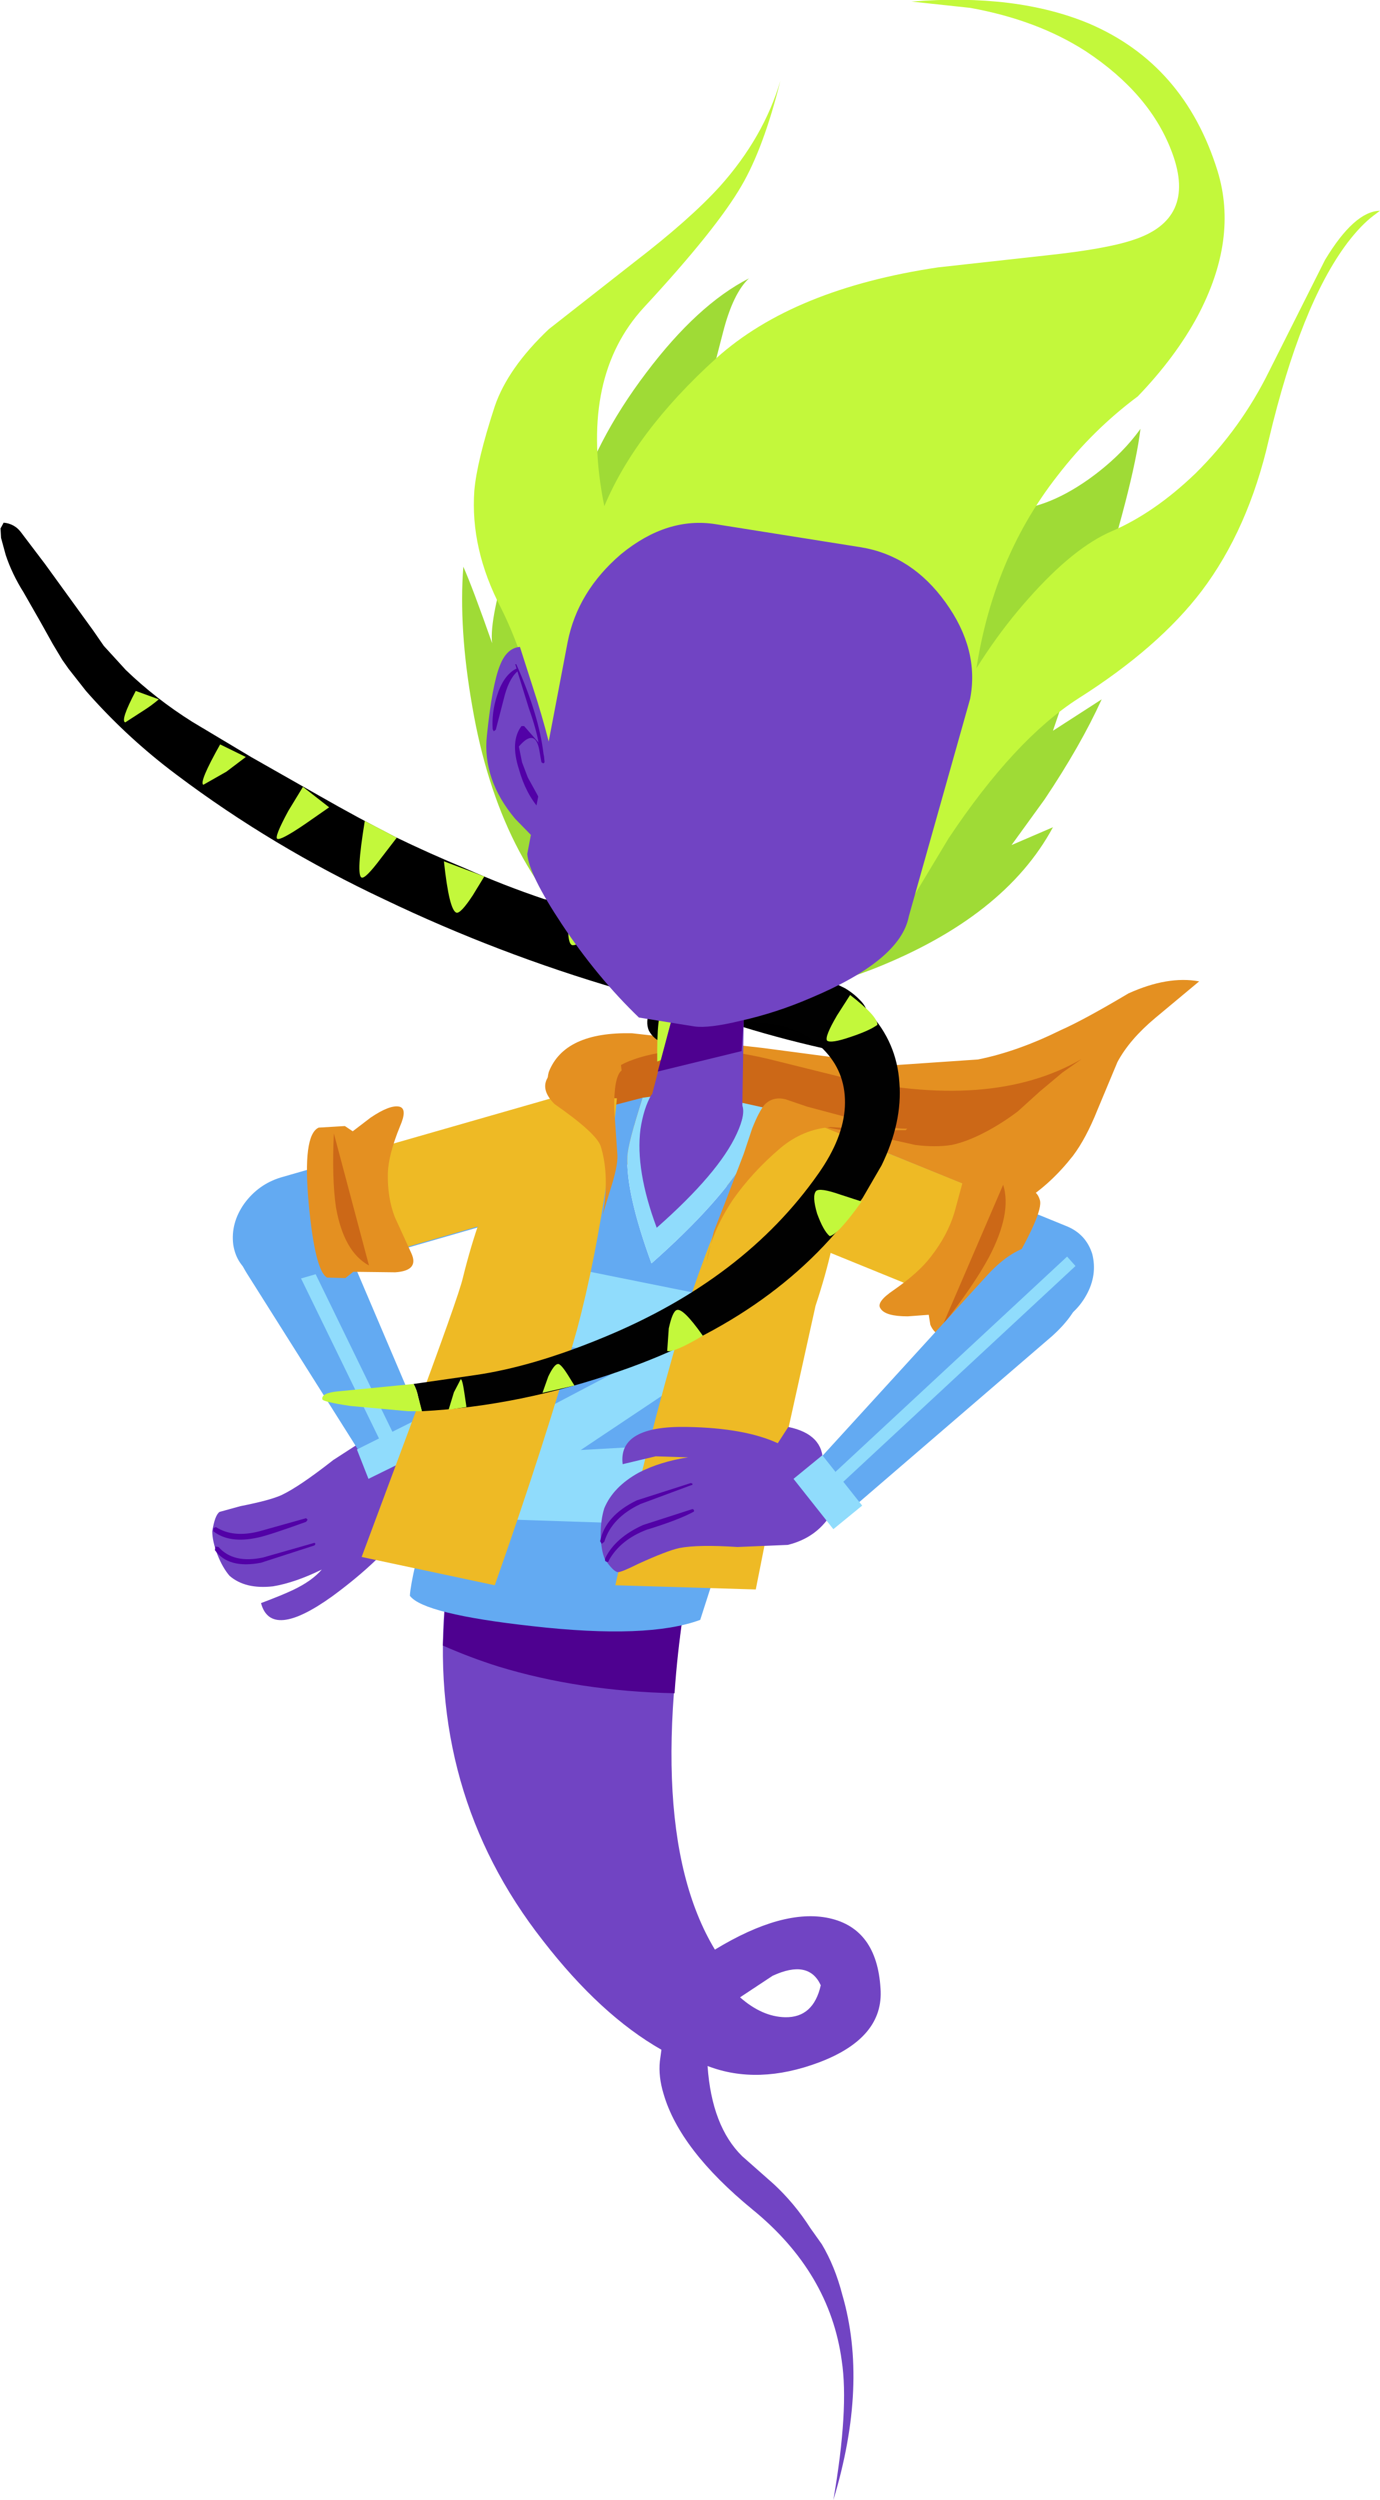 <?xml version="1.0" encoding="UTF-8" standalone="no"?>
<svg xmlns:xlink="http://www.w3.org/1999/xlink" height="238.45px" width="131.65px" xmlns="http://www.w3.org/2000/svg">
  <g transform="matrix(1.0, 0.0, 0.0, 1.0, 103.3, 228.5)">
    <path d="M-61.55 -87.2 Q-60.55 -84.85 -63.25 -82.2 L-64.6 -82.95 Q-66.9 -79.7 -71.6 -76.25 -77.45 -72.05 -78.4 -75.6 -76.4 -76.35 -75.35 -76.85 -73.55 -77.7 -72.6 -78.8 -75.15 -77.55 -77.25 -77.2 -79.9 -76.9 -81.4 -78.2 -82.05 -78.95 -82.55 -80.2 -83.05 -81.5 -83.05 -82.45 -82.8 -84.0 -82.35 -84.3 L-80.35 -84.85 Q-77.55 -85.4 -76.45 -85.9 -74.75 -86.7 -71.5 -89.25 L-67.25 -92.0 Q-64.65 -93.05 -62.65 -92.05 L-61.55 -87.2" fill="#7144c3" fill-rule="evenodd" stroke="none"/>
    <path d="M-74.1 -83.7 L-73.95 -83.55 -74.1 -83.35 Q-77.7 -82.05 -78.7 -81.85 -81.4 -81.25 -82.95 -82.45 L-82.95 -82.75 -82.7 -82.85 Q-81.05 -81.8 -78.55 -82.45 L-74.1 -83.7" fill="#5201a7" fill-rule="evenodd" stroke="none"/>
    <path d="M-73.3 -81.35 L-73.2 -81.25 -73.3 -81.1 -78.4 -79.45 Q-81.5 -78.85 -82.8 -80.65 L-82.75 -81.0 -82.45 -80.95 Q-81.05 -79.35 -78.2 -79.95 L-73.3 -81.35" fill="#5201a7" fill-rule="evenodd" stroke="none"/>
    <path d="M-61.9 -90.45 Q-62.0 -91.75 -63.1 -92.35 -64.2 -93.05 -65.5 -92.65 -66.9 -92.3 -67.7 -91.15 -68.6 -90.0 -68.45 -88.7 -68.3 -87.45 -67.25 -86.8 -66.15 -86.15 -64.8 -86.5 -63.45 -86.85 -62.6 -88.05 -61.75 -89.2 -61.9 -90.45" fill="#7144c3" fill-rule="evenodd" stroke="none"/>
    <path d="M-64.85 -89.25 Q-63.75 -89.9 -63.35 -91.05 -62.9 -92.2 -63.3 -93.3 L-71.35 -112.2 Q-72.4 -114.7 -74.35 -115.35 -76.1 -115.9 -78.2 -114.7 -80.25 -113.45 -80.7 -111.5 -81.2 -109.35 -79.75 -107.05 L-68.9 -89.85 Q-68.25 -88.95 -67.15 -88.75 -65.95 -88.55 -64.85 -89.25" fill="#63aaf2" fill-rule="evenodd" stroke="none"/>
    <path d="M-66.9 -90.8 L-65.65 -91.5 -77.1 -115.0 -78.35 -114.3 -66.9 -90.8" fill="#90dcfc" fill-rule="evenodd" stroke="none"/>
    <path d="M-68.15 -87.45 L-61.75 -90.6 -62.85 -93.45 -69.25 -90.25 -68.15 -87.45" fill="#90dcfc" fill-rule="evenodd" stroke="none"/>
    <path d="M-11.0 -111.9 Q-5.15 -112.9 -0.95 -118.25 0.3 -119.9 1.4 -122.65 L3.3 -127.2 Q4.45 -129.35 6.9 -131.4 L11.1 -134.9 Q8.1 -135.45 4.35 -133.75 0.15 -131.25 -2.1 -130.25 -6.25 -128.2 -10.0 -127.45 L-18.05 -126.9 -30.55 -128.55 -43.0 -129.95 Q-49.45 -130.1 -50.95 -126.25 -51.25 -125.15 -50.75 -124.05 L-49.95 -121.95 -48.9 -121.45 Q-47.0 -117.25 -35.2 -115.45 L-28.35 -114.95 Q-24.35 -114.7 -21.65 -113.5 -16.05 -111.05 -11.0 -111.9" fill="#e49021" fill-rule="evenodd" stroke="none"/>
    <path d="M-1.95 -126.2 L-0.1 -127.5 Q-8.8 -122.45 -23.15 -125.8 L-30.0 -127.5 Q-34.0 -128.45 -37.2 -128.4 -40.65 -128.25 -42.85 -127.45 -46.35 -126.25 -45.35 -123.65 -44.15 -120.35 -35.95 -119.6 L-33.2 -119.2 Q-31.6 -119.2 -30.65 -119.9 -29.3 -121.05 -28.35 -121.25 -27.7 -121.45 -25.95 -121.25 L-19.35 -120.05 -16.0 -119.3 Q-14.05 -119.05 -12.5 -119.3 -11.05 -119.6 -9.25 -120.55 -7.65 -121.4 -6.2 -122.5 L-4.1 -124.4 -1.95 -126.2" fill="#cc6817" fill-rule="evenodd" stroke="none"/>
    <path d="M-25.0 -39.15 Q-25.7 -36.05 -28.4 -36.1 -30.6 -36.15 -32.7 -38.0 L-29.6 -40.05 Q-26.15 -41.65 -25.0 -39.15 M-36.6 -83.1 L-59.65 -83.1 -60.8 -76.25 Q-62.6 -57.55 -51.5 -43.4 -46.0 -36.3 -40.2 -33.0 L-40.35 -31.9 Q-40.5 -30.45 -40.0 -28.8 -38.45 -23.45 -31.5 -17.75 -24.15 -11.75 -23.0 -3.35 -22.3 1.25 -23.8 9.95 -20.45 -1.1 -22.95 -9.65 -23.65 -12.35 -24.9 -14.45 L-26.0 -16.0 Q-27.5 -18.35 -29.5 -20.2 L-32.5 -22.85 Q-35.4 -25.7 -35.8 -31.45 -31.0 -29.6 -25.15 -31.8 -18.95 -34.15 -19.3 -38.85 -19.65 -44.55 -24.2 -45.55 -28.6 -46.5 -35.1 -42.55 -42.55 -54.9 -36.6 -83.1" fill="#7144c3" fill-rule="evenodd" stroke="none"/>
    <path d="M-36.65 -82.75 L-37.85 -83.1 -59.65 -83.1 -60.8 -76.25 -61.05 -71.55 Q-58.45 -70.4 -55.75 -69.55 -48.05 -67.2 -38.95 -67.0 -38.45 -74.35 -36.65 -82.75" fill="#4e0190" fill-rule="evenodd" stroke="none"/>
    <path d="M-36.6 -83.1 L-37.85 -83.1 -36.65 -82.75 -36.6 -83.1" fill="#702faf" fill-rule="evenodd" stroke="none"/>
    <path d="M-53.4 -122.85 L-76.5 -116.2 Q-78.65 -115.55 -80.0 -113.7 -81.3 -111.85 -81.05 -109.8 -80.75 -107.8 -79.0 -106.8 -77.3 -105.8 -75.15 -106.4 L-52.1 -113.05 Q-49.95 -113.65 -48.6 -115.55 -47.3 -117.4 -47.55 -119.4 -47.85 -121.45 -49.55 -122.45 -51.3 -123.5 -53.4 -122.85" fill="#63aaf2" fill-rule="evenodd" stroke="none"/>
    <path d="M-72.65 -115.9 Q-73.75 -114.1 -73.45 -112.1 -73.15 -110.05 -71.7 -109.0 -70.15 -107.95 -68.35 -108.45 L-48.6 -114.15 Q-46.75 -114.7 -45.7 -116.45 -44.6 -118.3 -44.85 -120.35 -45.15 -122.35 -46.65 -123.4 -48.1 -124.45 -50.0 -123.95 L-69.7 -118.3 Q-71.55 -117.75 -72.65 -115.9" fill="#eeba25" fill-rule="evenodd" stroke="none"/>
    <path d="M-73.85 -113.7 Q-73.25 -107.3 -72.1 -106.65 L-70.35 -106.6 -69.6 -107.2 -65.6 -107.15 Q-63.3 -107.3 -64.05 -108.95 L-65.65 -112.45 Q-66.35 -114.3 -66.3 -116.6 -66.25 -118.35 -65.15 -121.05 -64.4 -122.75 -65.2 -122.95 -66.1 -123.15 -67.95 -121.9 L-69.65 -120.6 -70.4 -121.1 -72.9 -120.95 Q-74.45 -120.25 -73.85 -113.7" fill="#e49021" fill-rule="evenodd" stroke="none"/>
    <path d="M-71.45 -120.4 Q-71.65 -116.1 -71.25 -113.35 -70.5 -109.1 -68.1 -107.8 L-71.45 -120.4" fill="#cc6817" fill-rule="evenodd" stroke="none"/>
    <path d="M-24.75 -110.75 Q-23.35 -116.1 -25.1 -119.15 -26.55 -121.6 -30.4 -122.85 -30.3 -121.05 -31.95 -118.25 -34.6 -113.8 -41.15 -108.0 -43.6 -114.7 -43.45 -118.2 -43.4 -119.4 -42.0 -123.8 L-47.4 -122.4 Q-50.6 -121.25 -57.5 -100.4 L-62.15 -85.2 Q-64.1 -78.1 -64.2 -76.3 -62.9 -74.55 -52.5 -73.4 -41.5 -72.15 -36.5 -74.0 L-31.55 -89.4 Q-26.3 -104.7 -24.75 -110.75" fill="#63aaf2" fill-rule="evenodd" stroke="none"/>
    <path d="M-31.95 -118.25 Q-30.3 -121.05 -30.4 -122.85 L-36.7 -124.25 -38.6 -124.25 -42.0 -123.8 Q-43.4 -119.4 -43.45 -118.2 -43.6 -114.7 -41.15 -108.0 -34.6 -113.8 -31.95 -118.25" fill="#90dcfc" fill-rule="evenodd" stroke="none"/>
    <path d="M-38.85 -83.05 L-58.6 -83.7 -56.15 -91.55 -41.7 -99.15 -52.5 -100.45 -50.25 -107.85 -32.85 -104.35 -35.1 -98.75 -47.9 -90.2 -37.2 -90.8 -38.85 -83.05" fill="#90dcfc" fill-rule="evenodd" stroke="none"/>
    <path d="M-33.0 -120.4 Q-32.15 -122.25 -32.5 -123.1 L-36.8 -123.85 -41.15 -124.1 Q-41.9 -122.8 -42.2 -120.8 -42.7 -116.9 -40.65 -111.4 -34.7 -116.65 -33.0 -120.4" fill="#7144c3" fill-rule="evenodd" stroke="none"/>
    <path d="M-44.85 -143.95 L-44.9 -143.8 -44.75 -143.75 -33.4 -144.45 Q-29.2 -144.5 -22.15 -144.15 L-21.85 -144.4 Q-21.8 -144.6 -22.0 -144.6 L-27.65 -145.0 -33.4 -144.9 -39.1 -144.75 -44.85 -143.95" fill="#5201a7" fill-rule="evenodd" stroke="none"/>
    <path d="M-29.7 -123.4 L-32.85 -116.55 Q-36.4 -108.4 -38.35 -101.85 -41.45 -91.4 -44.6 -77.3 L-31.2 -76.9 -28.7 -89.5 -25.5 -103.95 Q-23.5 -110.0 -23.35 -113.75 -23.0 -121.9 -29.7 -123.4" fill="#eeba25" fill-rule="evenodd" stroke="none"/>
    <path d="M-44.45 -123.75 Q-51.5 -123.9 -55.7 -116.2 -57.6 -112.85 -59.15 -106.6 -59.5 -105.0 -64.2 -92.35 L-68.8 -80.0 -56.1 -77.3 Q-51.2 -91.2 -48.25 -101.7 -46.5 -108.25 -45.3 -116.65 -44.7 -120.85 -44.45 -123.75" fill="#eeba25" fill-rule="evenodd" stroke="none"/>
    <path d="M-44.0 -126.4 L-44.2 -128.1 Q-45.3 -128.8 -48.2 -127.65 -52.95 -125.75 -50.4 -123.2 -46.45 -120.45 -46.0 -119.2 -45.2 -116.65 -45.7 -113.2 L-45.8 -112.65 -45.1 -114.95 Q-44.35 -117.25 -44.4 -118.3 L-44.7 -122.7 Q-44.75 -125.8 -44.0 -126.4" fill="#e49021" fill-rule="evenodd" stroke="none"/>
    <path d="M-35.85 -138.75 L-28.5 -136.6 -26.65 -136.0 -25.15 -135.45 -22.7 -134.25 Q-21.85 -133.75 -21.2 -133.05 -20.7 -132.55 -20.55 -131.9 L-20.35 -130.0 -20.55 -129.45 Q-21.5 -127.85 -23.5 -128.15 L-24.7 -128.5 Q-29.35 -129.55 -33.55 -130.9 L-44.25 -134.15 Q-55.85 -137.55 -66.6 -142.7 -77.35 -147.75 -86.45 -154.6 -91.2 -158.15 -95.1 -162.6 L-96.75 -164.7 -97.35 -165.55 -98.25 -167.05 -99.45 -169.2 -101.05 -172.0 Q-102.15 -173.75 -102.75 -175.55 L-103.2 -177.2 -103.25 -178.1 -102.95 -178.65 Q-101.95 -178.55 -101.35 -177.8 L-99.0 -174.7 -94.4 -168.35 -93.4 -166.9 -91.3 -164.6 Q-88.45 -161.85 -84.95 -159.65 L-79.35 -156.3 -72.75 -152.55 Q-69.25 -150.55 -65.65 -148.7 -62.35 -147.1 -58.85 -145.65 -55.25 -144.05 -51.4 -142.75 L-44.6 -141.2 -35.85 -138.75" fill="#000000" fill-rule="evenodd" stroke="none"/>
    <path d="M-90.35 -162.6 L-88.15 -161.8 Q-88.85 -161.2 -89.65 -160.7 L-91.35 -159.6 Q-91.85 -159.75 -90.35 -162.6" fill="#c3f83b" fill-rule="evenodd" stroke="none"/>
    <path d="M-82.3 -157.5 L-79.85 -156.3 -81.7 -154.9 -83.9 -153.65 Q-84.35 -153.85 -82.3 -157.5" fill="#c3f83b" fill-rule="evenodd" stroke="none"/>
    <path d="M-68.5 -150.2 L-65.45 -148.6 -66.95 -146.65 Q-68.45 -144.65 -68.8 -144.8 -69.35 -145.0 -68.5 -150.2" fill="#c3f83b" fill-rule="evenodd" stroke="none"/>
    <path d="M-74.4 -153.45 L-71.9 -151.5 -74.2 -149.9 Q-76.55 -148.3 -76.85 -148.5 -77.15 -148.65 -75.8 -151.15 L-74.4 -153.45" fill="#c3f83b" fill-rule="evenodd" stroke="none"/>
    <path d="M-58.2 -143.1 Q-59.35 -141.35 -59.75 -141.45 -60.45 -141.65 -60.95 -146.35 L-57.1 -144.9 -58.2 -143.1" fill="#c3f83b" fill-rule="evenodd" stroke="none"/>
    <path d="M-48.85 -142.15 L-44.3 -141.25 Q-47.85 -138.25 -48.7 -138.35 -49.15 -138.45 -49.1 -140.35 L-48.85 -142.15" fill="#c3f83b" fill-rule="evenodd" stroke="none"/>
    <path d="M-26.95 -110.3 L-6.85 -102.05 -2.85 -102.15 Q-0.75 -103.0 0.35 -105.0 1.4 -106.9 0.9 -108.9 0.3 -110.8 -1.55 -111.55 L-21.65 -119.75 Q-23.5 -120.6 -25.65 -119.7 -27.7 -118.9 -28.85 -116.95 -29.9 -114.95 -29.35 -113.05 -28.8 -111.1 -26.95 -110.3" fill="#63aaf2" fill-rule="evenodd" stroke="none"/>
    <path d="M-30.2 -111.5 L-13.75 -104.8 Q-12.2 -104.15 -10.3 -105.1 -8.45 -106.1 -7.35 -108.05 -6.25 -110.05 -6.55 -111.9 -6.85 -113.75 -8.35 -114.35 L-24.85 -121.05 Q-26.35 -121.75 -28.25 -120.8 -30.1 -119.8 -31.2 -117.8 -32.3 -115.85 -32.05 -114.0 -31.7 -112.15 -30.2 -111.5" fill="#eeba25" fill-rule="evenodd" stroke="none"/>
    <path d="M-6.15 -115.1 L-8.85 -117.6 Q-10.55 -118.85 -11.15 -116.9 L-12.25 -112.85 Q-12.9 -110.7 -14.45 -108.7 -15.6 -107.15 -18.05 -105.45 -19.75 -104.3 -19.3 -103.7 -18.85 -102.95 -16.7 -102.95 L-14.7 -103.1 -14.55 -102.15 Q-14.1 -101.05 -12.7 -100.8 -11.2 -100.4 -7.4 -106.65 -3.7 -112.8 -4.1 -114.05 -4.35 -114.95 -5.3 -115.15 L-6.15 -115.1" fill="#e49021" fill-rule="evenodd" stroke="none"/>
    <path d="M-13.35 -102.15 Q-10.4 -105.9 -8.95 -108.6 -6.75 -112.8 -7.6 -115.5 L-13.35 -102.15" fill="#cc6817" fill-rule="evenodd" stroke="none"/>
    <path d="M-24.8 -88.95 Q-24.7 -91.7 -28.1 -92.4 L-29.1 -90.85 Q-32.25 -92.3 -37.7 -92.4 -44.35 -92.55 -43.9 -88.85 L-40.75 -89.6 -37.65 -89.5 Q-40.3 -89.1 -42.35 -88.05 -44.8 -86.7 -45.65 -84.65 -46.0 -83.55 -46.0 -82.05 -45.95 -80.6 -45.6 -79.8 -44.8 -78.6 -44.35 -78.55 -44.0 -78.55 -42.4 -79.35 -39.65 -80.6 -38.5 -80.85 -36.7 -81.2 -32.95 -80.95 L-28.15 -81.15 Q-25.5 -81.8 -24.1 -83.95 L-24.8 -88.95" fill="#7144c3" fill-rule="evenodd" stroke="none"/>
    <path d="M-37.15 -84.3 Q-37.05 -84.35 -37.1 -84.45 -37.15 -84.6 -37.3 -84.55 L-41.95 -83.05 Q-44.6 -81.85 -45.55 -79.9 -45.65 -79.6 -45.45 -79.55 -45.25 -79.45 -45.2 -79.7 -44.1 -81.65 -41.6 -82.6 -38.65 -83.5 -37.15 -84.3" fill="#5201a7" fill-rule="evenodd" stroke="none"/>
    <path d="M-37.35 -86.85 Q-37.2 -86.85 -37.25 -87.0 L-37.4 -87.05 -42.55 -85.4 Q-45.55 -83.95 -46.05 -81.5 L-45.9 -81.25 -45.65 -81.45 Q-44.95 -83.75 -42.2 -85.05 L-37.35 -86.85" fill="#5201a7" fill-rule="evenodd" stroke="none"/>
    <path d="M-26.15 -87.05 Q-26.2 -85.85 -25.45 -85.1 -24.7 -84.3 -23.5 -84.4 -22.25 -84.4 -21.25 -85.3 L-2.95 -101.05 Q-0.55 -103.2 -0.1 -105.3 0.35 -107.25 -1.15 -108.7 -2.6 -110.1 -4.6 -109.75 -6.8 -109.35 -9.0 -107.0 L-25.2 -89.25 Q-26.1 -88.25 -26.15 -87.05" fill="#63aaf2" fill-rule="evenodd" stroke="none"/>
    <path d="M-24.1 -87.65 L-23.25 -86.8 -0.7 -107.75 -1.5 -108.65 -24.1 -87.65" fill="#90dcfc" fill-rule="evenodd" stroke="none"/>
    <path d="M-24.85 -89.7 L-27.6 -87.45 -23.8 -82.65 -21.05 -84.9 -24.85 -89.7" fill="#90dcfc" fill-rule="evenodd" stroke="none"/>
    <path d="M-16.75 -120.85 Q-18.75 -120.85 -21.6 -121.7 L-26.3 -122.95 -28.35 -123.65 Q-29.55 -123.95 -30.35 -123.15 -30.9 -122.5 -31.55 -120.85 L-32.35 -118.45 -34.05 -114.0 -35.2 -111.05 -35.9 -108.1 Q-35.45 -110.95 -33.4 -114.05 -31.55 -116.7 -28.85 -119.0 -26.7 -120.8 -24.05 -121.0 L-19.15 -120.7 -16.9 -120.7 -16.75 -120.85" fill="#e49021" fill-rule="evenodd" stroke="none"/>
    <path d="M-63.85 -96.5 Q-63.55 -96.0 -63.4 -95.25 L-63.05 -93.9 Q-53.65 -94.4 -44.1 -97.75 -28.7 -103.1 -21.0 -114.25 L-19.2 -117.35 Q-17.2 -121.45 -17.5 -125.25 -17.75 -129.05 -20.35 -131.9 -23.65 -135.45 -29.15 -136.0 -34.7 -136.5 -39.9 -133.7 -40.9 -133.1 -41.3 -132.1 -41.75 -131.05 -41.4 -130.2 -40.9 -129.3 -40.0 -129.05 -39.0 -128.75 -37.95 -129.35 -34.1 -131.45 -30.1 -130.9 -26.55 -130.45 -24.5 -128.15 -22.55 -126.0 -22.7 -122.95 -22.85 -119.95 -25.2 -116.6 -32.25 -106.5 -45.7 -100.95 -52.45 -98.15 -57.95 -97.35 L-63.85 -96.5" fill="#010101" fill-rule="evenodd" stroke="none"/>
    <path d="M-71.0 -95.8 Q-72.65 -95.65 -72.55 -95.05 -72.55 -94.8 -69.85 -94.4 L-64.35 -93.9 -63.05 -93.9 -63.4 -95.25 Q-63.55 -96.0 -63.85 -96.5 L-71.0 -95.8" fill="#c3f83b" fill-rule="evenodd" stroke="none"/>
    <path d="M-22.2 -133.6 L-23.45 -131.65 Q-24.65 -129.6 -24.4 -129.25 -24.05 -128.95 -22.15 -129.6 -20.35 -130.2 -19.6 -130.75 -19.55 -131.55 -22.2 -133.6" fill="#c3f83b" fill-rule="evenodd" stroke="none"/>
    <path d="M-24.15 -110.6 Q-23.35 -110.75 -21.1 -113.9 L-23.1 -114.55 Q-25.1 -115.25 -25.45 -114.9 -25.85 -114.45 -25.35 -112.75 -24.75 -111.1 -24.15 -110.6" fill="#c3f83b" fill-rule="evenodd" stroke="none"/>
    <path d="M-38.75 -103.55 Q-39.15 -103.4 -39.5 -101.8 L-39.65 -99.65 Q-39.05 -99.45 -36.25 -101.1 -38.15 -103.8 -38.75 -103.55" fill="#c3f83b" fill-rule="evenodd" stroke="none"/>
    <path d="M-51.55 -95.65 L-48.5 -96.35 -49.15 -97.4 Q-49.85 -98.5 -50.1 -98.4 -50.45 -98.35 -51.0 -97.2 L-51.55 -95.65" fill="#c3f83b" fill-rule="evenodd" stroke="none"/>
    <path d="M-60.5 -94.05 L-58.8 -94.3 -59.0 -95.65 Q-59.2 -97.0 -59.35 -96.95 L-60.0 -95.7 -60.5 -94.05" fill="#c3f83b" fill-rule="evenodd" stroke="none"/>
    <path d="M-40.6 -127.25 L-37.1 -128.75 Q-39.4 -132.4 -40.05 -132.25 -40.65 -132.0 -40.6 -127.25" fill="#c3f83b" fill-rule="evenodd" stroke="none"/>
    <path d="M-32.35 -131.35 L-39.0 -132.1 -41.7 -121.8 -32.5 -121.8 -32.35 -131.35" fill="#7144c3" fill-rule="evenodd" stroke="none"/>
    <path d="M-32.35 -131.35 L-39.0 -132.1 -40.55 -126.3 -32.55 -128.25 -32.35 -131.35" fill="#4e0190" fill-rule="evenodd" stroke="none"/>
    <path d="M-54.45 -176.45 Q-56.65 -169.5 -56.35 -167.15 -58.25 -172.55 -59.1 -174.45 -59.55 -168.55 -58.25 -161.15 -55.7 -146.2 -46.85 -138.5 -42.7 -132.3 -36.7 -132.0 -33.7 -131.8 -31.55 -132.9 L-28.1 -133.6 Q-23.85 -134.6 -19.95 -136.1 -7.45 -141.05 -2.85 -149.6 L-6.8 -147.9 -3.65 -152.25 Q-0.2 -157.4 1.8 -161.8 L-2.85 -158.8 0.95 -170.0 Q4.85 -182.25 5.5 -187.6 3.6 -184.95 0.5 -182.75 -3.7 -179.8 -7.4 -179.85 -5.2 -184.25 -4.5 -190.35 -4.15 -193.4 -4.25 -195.6 -12.7 -191.5 -21.15 -187.5 L-16.4 -201.25 Q-20.15 -199.85 -24.55 -197.65 -33.3 -193.4 -36.35 -189.6 -35.85 -190.8 -34.3 -196.9 -33.35 -200.55 -31.85 -201.95 -36.75 -199.45 -41.65 -192.95 -46.65 -186.35 -48.55 -179.6 L-51.2 -169.8 -51.9 -166.85 -52.2 -182.9 -54.45 -176.45" fill="#9fdb36" fill-rule="evenodd" stroke="none"/>
    <path d="M17.8 -193.15 Q15.1 -187.65 10.75 -183.35 6.85 -179.6 2.8 -177.85 -0.85 -176.3 -5.15 -171.45 -9.4 -166.7 -12.65 -160.35 -15.35 -155.05 -16.9 -146.95 L-17.85 -139.85 -16.5 -142.4 -12.8 -148.55 Q-6.5 -158.0 -0.4 -161.9 7.25 -166.75 11.35 -172.15 15.8 -178.05 17.75 -186.6 20.8 -199.45 25.25 -205.35 26.55 -207.05 27.75 -207.95 L28.35 -208.4 Q25.9 -208.35 23.1 -203.7 L17.8 -193.15" fill="#c3f83b" fill-rule="evenodd" stroke="none"/>
    <path d="M-50.95 -197.1 Q-54.85 -193.4 -56.1 -189.75 -57.8 -184.55 -58.05 -181.7 -58.45 -176.15 -55.5 -170.5 -52.75 -165.0 -51.45 -157.3 L-50.7 -150.65 -46.55 -159.4 Q-42.4 -168.4 -42.45 -169.45 L-43.75 -173.3 Q-45.15 -177.5 -45.8 -181.0 -47.9 -192.6 -41.9 -199.15 -34.95 -206.65 -32.55 -210.8 -30.45 -214.4 -28.85 -220.8 -30.45 -215.4 -34.6 -210.75 -37.45 -207.6 -42.85 -203.45 L-50.95 -197.1" fill="#c3f83b" fill-rule="evenodd" stroke="none"/>
    <path d="M0.3 -223.6 Q6.5 -219.5 8.55 -213.85 10.85 -207.55 4.75 -205.6 2.2 -204.75 -3.4 -204.15 L-13.8 -203.0 Q-27.6 -200.95 -34.95 -194.35 -42.85 -187.2 -45.8 -179.85 -47.15 -176.55 -48.35 -168.3 L-10.4 -162.95 Q-9.0 -174.75 -2.4 -183.15 0.95 -187.5 5.25 -190.7 8.85 -194.45 10.95 -198.35 14.85 -205.7 12.85 -212.2 9.7 -222.35 0.6 -226.25 -6.35 -229.15 -16.35 -228.35 L-10.75 -227.75 Q-4.35 -226.6 0.3 -223.6" fill="#c3f83b" fill-rule="evenodd" stroke="none"/>
    <path d="M-53.7 -166.8 Q-54.95 -166.7 -55.6 -165.05 -56.35 -163.2 -56.85 -158.35 -57.3 -154.15 -54.15 -150.4 L-51.95 -148.15 -50.9 -147.45 -50.5 -149.3 Q-50.1 -151.65 -50.25 -153.85 -50.35 -156.1 -52.05 -161.65 L-53.7 -166.8" fill="#7144c3" fill-rule="evenodd" stroke="none"/>
    <path d="M-54.05 -165.15 L-54.15 -165.15 -52.85 -160.95 Q-52.15 -159.0 -51.9 -157.55 L-51.9 -157.65 -53.3 -159.25 -53.55 -159.25 Q-54.65 -157.8 -53.8 -155.15 -53.15 -152.8 -51.8 -151.3 L-51.65 -151.25 -51.6 -151.35 Q-51.65 -152.0 -52.15 -152.9 L-52.95 -154.35 -53.5 -155.8 -53.8 -157.3 Q-52.25 -159.1 -51.85 -156.95 L-51.65 -155.8 -51.5 -155.7 Q-51.35 -155.7 -51.35 -155.85 L-51.4 -156.35 -51.45 -156.6 Q-51.9 -160.35 -54.05 -165.15" fill="#5201a7" fill-rule="evenodd" stroke="none"/>
    <path d="M-53.95 -164.45 Q-53.8 -164.5 -53.9 -164.6 -53.9 -164.8 -54.1 -164.7 -55.3 -164.05 -55.9 -162.1 -56.4 -160.55 -56.3 -158.95 L-56.2 -158.75 -56.0 -158.9 -55.25 -161.8 Q-54.8 -163.7 -53.95 -164.45" fill="#5201a7" fill-rule="evenodd" stroke="none"/>
    <path d="M-13.1 -171.05 Q-9.85 -166.55 -10.75 -161.85 L-16.6 -141.1 Q-17.4 -136.9 -26.0 -133.3 -29.25 -131.9 -32.6 -131.15 -35.7 -130.4 -37.05 -130.6 L-42.35 -131.45 Q-46.35 -135.3 -49.7 -140.35 -52.85 -145.1 -53.0 -147.05 L-49.15 -167.25 Q-48.2 -172.1 -44.05 -175.65 -39.65 -179.25 -35.0 -178.5 L-21.15 -176.3 Q-16.3 -175.5 -13.1 -171.05" fill="#7144c3" fill-rule="evenodd" stroke="none"/>
  </g>
</svg>
